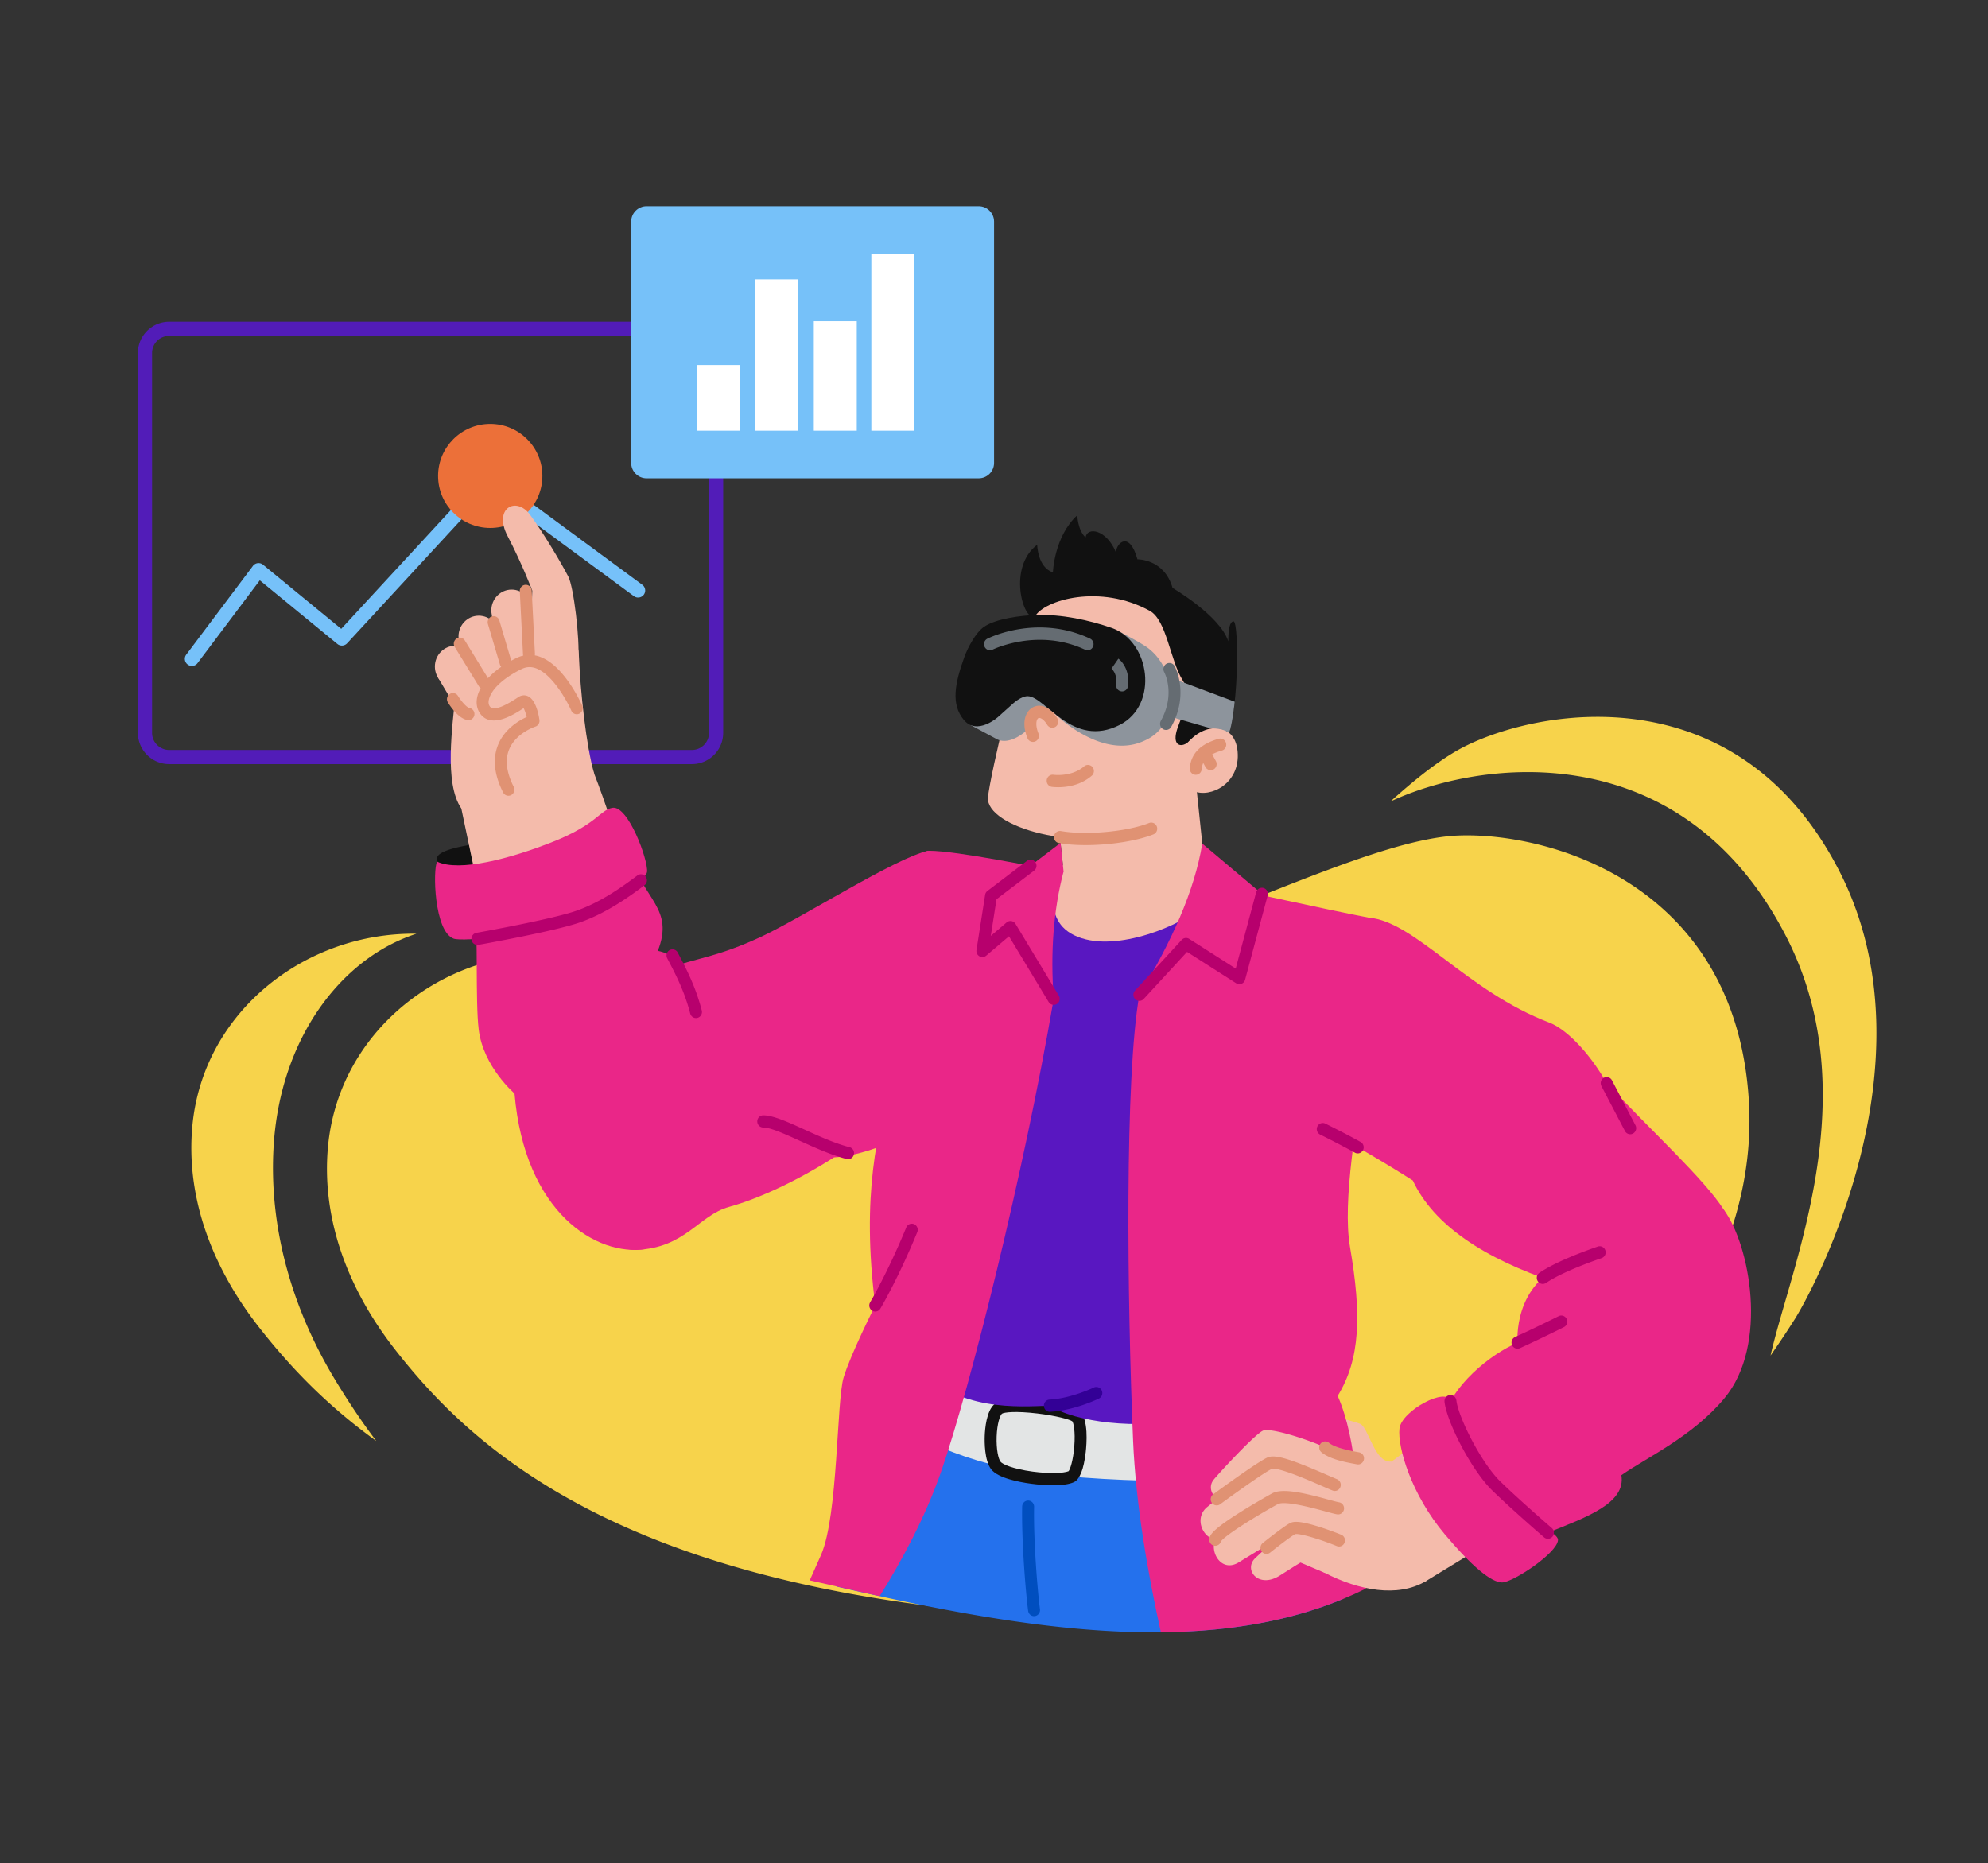 <svg xmlns="http://www.w3.org/2000/svg" width="3000" height="2812" xmlns:v="https://vecta.io/nano"><rect width="100%" height="100%" fill="#333333" stroke="none"/><style><![CDATA[.B{fill:#f4bbab}.C{fill:#ea2688}.D{fill:#b7006d}.E{fill:#e09273}]]></style><g transform="matrix(1.212 0 0 1.209 288.75 1081.875)"><svg width="2098.077" height="1128.601"><path d="M170.132 536.494c15.695-169.836 192.641-280.231 360.309-228.11a468.03 468.03 0 0 1 4.879 1.545c163.361 52.637 239.472 98.98 477.117 29.785s451.186-187.218 565.201-191.587c112.631-4.316 345.32 59.97 361.647 331.464s-246.195 474.014-276.397 493.893c-24.126 15.879-198.573 157.112-446.569 155.096-639.569-5.199-855.027-200.315-963.116-339.368-59.232-76.199-91.277-163.924-83.071-252.718zm1825.122 217.183c-4.513 6.902-9.168 14.807-28.993 43.621 25.014-111.732 120.489-325.094 19.822-522.344-130.638-256.018-383.576-221.108-493.174-169.218 35.411-31.951 67.372-56.705 95.822-70.442 101.489-49.024 340.292-83.575 463.276 157.411 122.99 240.999-36.99 530.749-56.753 560.972zM102.471 535.453c-6.279 102.051 23.023 203.309 76.237 291.612 14.651 24.323 31.522 50.296 51.564 76.871-66.327-47.902-111.66-98.023-145.988-141.961C25.076 686.182-6.953 598.925 1.276 510.59c13.192-141.644 139.693-241.744 279.038-239.873-94.376 30.507-169.63 131.21-177.843 264.736z" fill="#f7d34b"/></svg></g><g transform="matrix(1.424 0 0 1.421 208.125 485.625)"><svg width="620.224" height="469.773"><path d="M587.069 469.773H33.155C14.873 469.773 0 454.9 0 436.618V33.155C0 14.873 14.873 0 33.155 0h553.914c18.282 0 33.155 14.873 33.155 33.155v403.463c0 18.282-14.873 33.155-33.155 33.155zM33.155 15A18.18 18.18 0 0 0 15 33.155v403.463a18.18 18.18 0 0 0 18.155 18.155h553.914a18.18 18.18 0 0 0 18.155-18.155V33.155A18.18 18.18 0 0 0 587.069 15z" fill="#521cb8"/><path d="M57.221 365.5a7.5 7.5 0 0 1-5.994-12l70.638-94.184a7.498 7.498 0 0 1 10.763-1.293l82.82 68.097 150.209-163.113a7.5 7.5 0 0 1 9.971-.954l158.936 117.312a7.5 7.5 0 0 1-8.908 12.068L372.134 178.117 221.679 341.496a7.5 7.5 0 0 1-10.28.712L129.16 274.59 63.227 362.5a7.489 7.489 0 0 1-6.006 3z" fill="#76c1f9"/><circle cx="373.361" cy="163.708" fill="#ec7039" r="55.268"/></svg></g><g transform="matrix(1.43 0 0 1.427 952.5 311.25)"><svg width="382.927" height="287.736"><path d="M366.695 287.736H16.232C7.304 287.736 0 280.432 0 271.504V16.232C0 7.304 7.304 0 16.232 0h350.463c8.928 0 16.232 7.304 16.232 16.232v255.272c0 8.928-7.304 16.232-16.232 16.232z" fill="#76c1f9"/><path d="M253.422 50.37h45.332v186.996h-45.332zm-60.713 71.281h45.332v115.715h-45.332zm-61.607-44.27h45.332v159.985h-45.332zm-61.959 90.587h45.332v69.398H69.143z" fill="#fff"/></svg></g><g transform="matrix(1.201 0 0 1.228 656.25 763.125)"><svg width="1653.745" height="1384.641"><path d="M1196.72 1174.264c-16.87-3.887-24.447-41.579-33.923-45.761s-42.21-9.495-53.458-18.448c-19.835-15.788-44.215 10.621-22.419 29.275 15.647 13.391 36.785 25.433 36.785 25.433s-.792 65.042 47.502 61.989 25.513-52.488 25.513-52.488zM893.242 583.063c-48.587 5.205-92.194-29.963-97.399-78.55l-14.739-137.584c-5.205-48.587 29.963-92.194 78.55-97.399s92.194 29.963 97.398 78.55l14.739 137.584c5.206 48.588-29.962 92.194-78.549 97.399z" class="B"/><path d="M1109.339 1110.056c-21.858-103.065-453.274-125.694-506.453-54.373-34.136 49.261-61.375 133.693-72.127 179.648-15.815 35.731-23.539 66.603-24.952 93.324 215.037 48.157 450.059 89.881 634.902 15.189a156.48 156.48 0 0 0 1.118-21.912c-5.638-67.723-16.512-138.373-32.488-211.876z" fill="#2471ed"/><path d="M752.865 1364.775a7.501 7.501 0 0 1-7.422-6.491c-3.159-23.26-8.372-86.007-7.516-128.248a7.5 7.5 0 0 1 7.495-7.348l.155.002a7.499 7.499 0 0 1 7.346 7.65c-.84 41.464 4.28 103.08 7.383 125.924a7.5 7.5 0 0 1-7.441 8.511z" fill="#004ebf"/><path d="M602.886 1055.682s-20.992 33.178-29.3 54.398 86.096 65.742 173.389 77.575c107.167 14.527 295.944 16.948 376.592-5.271l-14.228-72.328s-280.86-.159-352.288-8.564c-110.843-13.045-154.165-45.81-154.165-45.81z" fill="#e3e5e5"/><path d="M776.601 1203.91c-9.121 0-18.894-.777-27.531-1.91-15.012-1.968-41.477-6.879-50.05-17.664-8.538-10.74-8.403-33.974-8.159-40.839.322-9.059 2.159-31.014 12.223-39.209 7.035-5.729 25.446-6.95 54.714-3.63 4.291.487 42.219 4.985 52.394 12.857 11.414 8.83 8.713 40.188 7.613 49.59-2.48 21.2-7.509 33.659-14.947 37.03-6.034 2.735-15.71 3.775-26.257 3.775zm-64.083-87.96c-2.439 2.06-6.097 12.073-6.667 28.08-.555 15.58 2.051 27.373 4.911 30.972 2.443 3.073 15.18 8.839 40.257 12.126 21.975 2.881 39.166 1.952 45.223-.475 1.907-2.216 5.75-12.887 7.179-30.493 1.542-18.992-1.047-29.044-2.513-30.859-3.225-2.296-20.061-6.863-43.95-9.641-27.222-3.162-41.677-1.506-44.44.29zm88.337 9.291z" fill="#111"/><path d="M789.96 449.593c-31.313.526-156.291-5.146-162.7 24.238s-76.92 523.236-24.375 581.851 131.56 51.545 169.854 50.422c32.059 20.484 110.597 29.476 171.258 16.591 0 0 155.003 9.659 168.246-23.05 30.478-75.272-1.616-197.233 3.776-350.323 2.726-77.409 1.801-212.123-28.74-239.107S971.79 485.664 971.79 485.664z" fill="#5917c1"/><path d="M789.078 441.361c-10.623 18.196-31.179 77.3 28.983 91.73 52.302 12.545 132.322-22.759 153.731-47.426-17.47-31.235-182.714-44.304-182.714-44.304zm-35.549-304.733c-14.114 21.699-56.928 197.789-58.582 222.335-2.357 34.971 111.607 69.962 205.213 38.021 53.501-18.256 93.774-134.625 71.412-209.028-27.76-92.36-178.124-112.701-218.043-51.328z" class="B"/><path d="M949.313 287.784c-7.572 9.253-21.503 10.132-18.134-7.424s23.031-42.983 8.45-65.699c-15.826-24.657-20.118-74.017-41.384-85.426-62.056-33.292-132.25-13.76-144.717 7.393-14.64 4.426-33.878-61.124 3.276-88.55 0 0 .445 27.759 19.761 33.907 0 0 1.508-44.107 30.635-70.187 0 0 .515 18.524 10.388 27.225 1.694-13.068 25.913-10.492 38.111 18.196.934-11.807 17.025-26.507 27.088 8.744 0 0 33.742-.667 44.085 35.171 0 0 59.38 33.741 70.061 65.61 0 0-.704-24.479 6.564-24.564s7.25 125.331-11.933 150.877-42.251-5.273-42.251-5.273z" fill="#111"/><path d="M941.741 297.037c20.252-30.718 63.412-33.93 66.911 5.292s-34.241 57.36-55.318 48.432-24.439-34.239-11.593-53.724z" class="B"/><g class="E"><path d="M956.065 330.784a7.5 7.5 0 0 1-7.485-8.09c1.422-17.976 13.325-29.816 36.392-36.201a7.501 7.501 0 0 1 4.001 14.457c-21.41 5.926-24.843 15.365-25.44 22.926a7.498 7.498 0 0 1-7.468 6.908z"/><path d="M974.81 325.078a7.498 7.498 0 0 1-6.554-3.842l-7.49-13.402a7.5 7.5 0 0 1 2.888-10.206 7.497 7.497 0 0 1 10.206 2.888l7.49 13.402a7.5 7.5 0 0 1-6.54 11.16zm-191.613 20.953c-3.382 0-6.079-.218-7.771-.405a7.498 7.498 0 0 1-6.63-8.278c.455-4.117 4.161-7.094 8.278-6.63 11.382 1.257 27.542-.809 38.759-10.382a7.502 7.502 0 0 1 9.738 11.41c-14.2 12.118-31.696 14.285-42.374 14.285zm34.511 71.158c-12.154 0-23.692-.802-33.555-2.504a7.5 7.5 0 1 1 2.551-14.781c31.416 5.421 83.164.788 110.742-9.912a7.5 7.5 0 0 1 5.426 13.984c-21.463 8.329-55.183 13.213-85.164 13.213z"/></g><path d="M576.02 696.134c-20.05 73.838-40.358 150.935-22.683 286.785 0 0-30.969 59.857-39.806 88.672s-6.8 168.893-28.133 217.489l-14.389 31.703 87.856 19.484c27.929-43.712 57.829-97.948 77.946-155.08 35.298-100.245 103.081-363.502 140.774-579.141-25.173-122.316 12.375-156.453 12.375-156.453-34.462-4.887-132.702-25.328-168.764-25.458S596.07 622.296 576.02 696.134z" class="C"/><path d="M566.88 738.208a7.5 7.5 0 0 1-7.322-9.156c9.807-43.386 18.935-101.636 21.703-138.505.309-4.13 3.894-7.235 8.04-6.917a7.498 7.498 0 0 1 6.917 8.04c-2.861 38.114-11.921 95.968-22.029 140.688a7.504 7.504 0 0 1-7.309 5.85zM553.33 990.42a7.501 7.501 0 0 1-6.403-11.397c.219-.36 22.156-36.664 45.367-91.973a7.504 7.504 0 0 1 9.818-4.014 7.502 7.502 0 0 1 4.014 9.818c-23.678 56.42-45.466 92.454-46.382 93.96a7.49 7.49 0 0 1-6.414 3.606z" class="D"/><g class="C"><path d="M1173.429 506.342c-48.104-8.81-203.98-42.553-203.98-42.553-23.026 61.656-34.508 91.19-84.26 137.322-18.538 102.392-15.366 373.175-7.897 547.696 3.399 79.442 18.977 165.544 34.941 235.79 92.178-.92 179.94-15.844 257.589-53.7-9.718-103.373-10.357-180.918-35.438-236.834 28.462-45.264 30.101-99.551 15.466-182.998-19.566-111.555 71.683-395.913 23.579-404.723z"/><path d="M1120.884 913.344c2.483 37.499-9.285 110.483 13.5 180.72"/></g><path d="M772.734 1113.604a7.5 7.5 0 0 1-.352-14.992c26.777-1.282 55.227-14.654 55.511-14.789 3.738-1.776 8.213-.185 9.991 3.555s.19 8.211-3.548 9.99c-1.268.604-31.394 14.798-61.237 16.227a6.374 6.374 0 0 1-.365.009z" fill="#330096"/><path d="m789.96 449.593-3.765-35.143-87.418 65.038-10.838 67.787 35.273-29.321 54.374 88.092c-4.351-57.021-.276-109.2 12.374-156.453z" class="C"/><path d="M777.593 613.547a7.495 7.495 0 0 1-6.389-3.562l-49.839-80.743-28.632 23.8a7.499 7.499 0 0 1-12.2-6.951l10.838-67.787a7.505 7.505 0 0 1 2.93-4.833l49.645-36.935a7.5 7.5 0 1 1 8.953 12.035l-47.197 35.113-7.204 45.061 19.921-16.559a7.498 7.498 0 0 1 11.176 1.828l54.374 88.092a7.5 7.5 0 0 1-6.376 11.441z" class="D"/><path d="m964.262 415.367 74.912 61.741-28.355 103.513-66.981-41.811-58.648 62.302c40.55-65.239 69.234-127.699 79.072-185.745z" class="C"/><path d="M885.188 608.611a7.5 7.5 0 0 1-5.46-12.641l58.647-62.302a7.502 7.502 0 0 1 9.433-1.222l58.438 36.479 25.694-93.8a7.496 7.496 0 0 1 9.215-5.252 7.5 7.5 0 0 1 5.252 9.215l-28.355 103.514a7.5 7.5 0 0 1-11.205 4.381l-61.764-38.555-54.433 57.823a7.476 7.476 0 0 1-5.462 2.36z" class="D"/><path d="M1173.429 506.342c58.205 4.604 123.13 90.468 226.97 129.007 19.469 7.226 48.597 34.069 71.97 74.387 54.989 57.473 123.416 118.756 147.077 155.433 30.786 47.722-118.469 119.213-209.901 89.732s-154.89-71.051-180.774-125.542c0 0-76.863-47.805-113.195-63.189s57.853-259.828 57.853-259.828z" class="C"/><path d="m1202.053 1174.88 186.155-137.042c35.75-26.612 140.704 109.066 104.954 135.678L1245.1 1321.823c-31.794 17.491-68.828-112.819-43.047-146.943z" class="B"/><g class="C"><path d="M1619.447 865.168c32.652 42.602 56.862 166.255.759 231.966-40.363 47.275-98.186 72.937-129.385 94.401 6.005 34.546-44.493 51.812-92.278 70.656-43.726 17.243-140.63-108.062-132.918-137.175 11.64-43.937 60.579-81.942 94.699-96.443 0 0-6.274-73.567 63.387-97.367l195.736-66.038z"/><path d="M1276.075 1100.526c-4.353-17.869-61.399 11.498-64.05 33.692s14.365 80.549 56.932 129.964c34.37 39.9 58.412 59 71.841 59.166s69.284-35.918 70.386-52.008c.657-9.599-35.8-21.988-77.117-66.181-34.911-37.338-53.596-86.586-57.992-104.633z"/></g><g class="B"><path d="M1202.053 1174.88c-25.512-.835-50.601-4.007-72.119-11.906s-39.709 134.521-11.753 148.604c42.698 21.51 91.48 30.748 126.919 10.245 24.387-14.108-43.047-146.943-43.047-146.943z"/><path d="M1129.935 1162.974c-18.585-10.974-79.141-30.818-89.488-26.148s-54.484 51.361-61.756 60.078c-13.713 16.437 14.38 39.713 32.239 22.067a7702.101 7702.101 0 0 0 36.36-36.203l69.481 20.55z"/><path d="M1130.731 1203.423c-16.426-6.787-69.829-26.483-81.271-26.889s-69.571 46.511-79.178 54.211c-21.316 17.085 2.485 53.979 28.65 35.193l51.943-37.906 72.355 19.721z"/><path d="M1134.903 1232.24c-12.368-6.713-65.652-17.495-79.472-11.678s-56.176 34.519-69.144 43.385c-17.839 12.196-1.72 50.05 23.8 34.702a7370.752 7370.752 0 0 1 50.429-30.053l67.891 10.833z"/><path d="M1136.123 1271.699c-8.812-4.914-48.869-16.907-58.254-14.583s-38.322 28.013-47.162 36.37c-15.118 14.293 4.353 38.324 31.503 21.047 14.69-9.348 25.429-15.624 25.429-15.624l30.542 12.668z"/></g><path d="M1044.873 1288.283a7.498 7.498 0 0 1-4.624-13.408c2.635-2.061 25.979-20.246 34.216-24.441 4.032-2.053 10.792-3.066 32.771 3.359 11.847 3.464 24.466 8.06 31.674 10.942a7.501 7.501 0 0 1-5.572 13.928c-22.136-8.856-46.875-15.8-52.338-14.721-5.548 2.956-21.786 15.146-31.512 22.75a7.472 7.472 0 0 1-4.615 1.591zm-64.337-9.996a7.5 7.5 0 0 1-7.382-8.876c.882-4.727 4.377-10.983 35.868-30.601 16.23-10.11 34.567-20.375 42.844-24.847 13.003-7.023 40.768-.481 70.499 7.457 6.051 1.615 11.276 3.011 13.755 3.419a7.5 7.5 0 0 1-2.435 14.801c-3.203-.527-8.492-1.939-15.188-3.728-15.162-4.047-50.666-13.526-59.5-8.752-34.974 18.895-67.321 39.676-71.277 45.757a7.508 7.508 0 0 1-7.184 5.37zm1.818-49.654a7.5 7.5 0 0 1-4.383-13.592c5.776-4.15 56.774-40.686 68.698-45.467 10.23-4.107 33.093 4.086 74.425 21.694l12.37 5.171a7.5 7.5 0 1 1-5.465 13.969c-3.043-1.19-7.558-3.113-12.784-5.34-10.494-4.471-24.866-10.594-37.625-15.169-19.604-7.028-24.713-6.504-25.455-6.355-7.952 3.295-44.271 28.488-65.411 43.679a7.467 7.467 0 0 1-4.37 1.41zm69.898-45.137l-.006.003.006-.003zm107.718-5.168c-.477 0-.96-.045-1.446-.14l-3.098-.574c-10.832-1.968-30.994-5.629-41.524-14.318a7.502 7.502 0 0 1-1.012-10.559 7.504 7.504 0 0 1 10.559-1.012c7.513 6.2 26.535 9.654 34.658 11.13l3.294.61a7.501 7.501 0 0 1-1.431 14.863z" class="E"/><path d="M1159.543 796.046a7.468 7.468 0 0 1-3.546-.896c-22.361-12.027-43.442-22.112-43.652-22.213a7.5 7.5 0 0 1 6.465-13.535c.213.102 21.604 10.334 44.293 22.537a7.501 7.501 0 0 1-3.56 14.107zm342.4-23.52a7.498 7.498 0 0 1-6.632-3.987l-29.544-55.246a7.498 7.498 0 1 1 13.205-7.114l29.589 55.331a7.5 7.5 0 0 1-6.618 11.016zm-141.615 263.547a7.5 7.5 0 0 1-3.046-14.358c26.606-11.805 54.479-25.507 54.758-25.645a7.5 7.5 0 1 1 6.623 13.459c-.28.138-28.411 13.968-55.297 25.897a7.47 7.47 0 0 1-3.038.647zm31.726-79.589a7.501 7.501 0 0 1-4.113-13.778c19.31-12.634 50.488-24.465 73.243-32.166a7.5 7.5 0 0 1 4.809 14.209c-21.931 7.422-51.85 18.739-69.839 30.51a7.467 7.467 0 0 1-4.1 1.225zm6.485 313.206a7.464 7.464 0 0 1-4.824-1.761c-.38-.319-38.328-32.271-64.804-57.322-26.735-25.296-57.615-84.894-60.292-109.264a7.5 7.5 0 0 1 6.637-8.273 7.496 7.496 0 0 1 8.273 6.637c2.13 19.392 30.453 76.125 55.69 100.004 26.162 24.754 63.774 56.423 64.151 56.74a7.499 7.499 0 0 1 .911 10.567 7.48 7.48 0 0 1-5.742 2.672z" class="D"/><path d="M620.042 424.112c-40.137 8.097-159.684 82.968-211.243 106.222s-74.791 24.779-113.37 37.218-66.347 41.557-111.379 92.717-9.722 257.277 69.22 254.368c61.394-2.262 78.17-42.449 116.228-52.781s85.907-32.196 131.967-60.89c32.168-1.573 83.426-19.094 131.698-50.668 50.861-33.268-13.121-326.186-13.121-326.186z" class="C"/><path d="M3.034 431.822c8.314-21.355 177.236-28.434 204.256-14.036 46.568 24.816-217.927 49.151-204.256 14.036z" fill="#111"/><path d="M200.265 329.634c26.619 66.948 68.859 203.283 93.404 271.001 25.013 69.007-177.31 160.454-192.03 90.198L33.226 372.154c-11.353-53.275 143.893-100.734 167.039-42.52z" class="B"/><g class="C"><path d="M265.025 913.594c-61.383 9.577-152.228-44.165-164.951-191.168 0 0-39.221-32.694-44.993-78.527-4.359-34.618-.629-121.865-4.826-144.342s188.582-91.579 195.008-70.386c16.814 55.455 55.851 65.698 34.888 117.948 39.044 7.853 59.502 50.89 45.899 149.369-14.876 107.712-61.025 217.106-61.025 217.106z"/><path d="M222.956 371.372c19.877-3.589 45.17 64.18 43.638 78.665-.826 7.813-25.935 29.095-86.177 54.848-55.389 23.678-145.425 31.256-156.787 27.267-24.666-8.659-26.353-85.522-20.776-94.646 27.695 12.786 91.376-3.37 145.926-24.592s58.54-38.719 74.176-41.542z"/></g><g class="B"><path d="M200.265 329.634c-10.142-33.706-17.489-100.581-19.47-148.376-2.035-49.11-151.756 14.937-155.066 51.571s-14.541 108.335 7.497 139.325 167.039-42.52 167.039-42.52z"/><path d="M180.177 188.461c2.107-24.026-5.671-88.267-12.489-101.219-7.885-14.98-30.903-53.465-48.333-76.353S73.16 3.279 91.34 37.299s31.056 67.158 31.056 67.158l-2.564 73.032z"/></g><path d="M519.204 803.168a7.493 7.493 0 0 1-1.819-.225c-19.497-4.858-40.463-14.189-58.961-22.423-18.783-8.359-36.523-16.255-45.855-16.294a7.5 7.5 0 0 1 .03-15h.032c12.486.052 30.747 8.18 51.892 17.59 17.937 7.983 38.266 17.031 56.489 21.572a7.499 7.499 0 0 1 5.464 9.091 7.504 7.504 0 0 1-7.272 5.689zM53.426 539.897a7.502 7.502 0 0 1-1.276-14.891c.949-.165 95.284-16.617 125.809-27.207 29.163-10.117 54.021-26.805 76.538-43.331a7.498 7.498 0 0 1 8.875 12.091c-22.34 16.396-49.374 34.613-80.497 45.411-31.669 10.986-124.231 27.132-128.156 27.814a7.41 7.41 0 0 1-1.293.113z" class="D"/><g class="B"><circle cx="96.46" cy="128.676" r="25.515"/><circle cx="112.591" cy="192.596" r="25.515"/><path d="m71.723 134.918 49.479-12.488 16.131 63.92-49.479 12.487z"/><circle cx="55.204" cy="160.747" r="25.515"/><circle cx="78.339" cy="222.478" r="25.515"/><path d="m31.306 169.703 47.784-17.907 23.133 61.732-47.785 17.906z"/><circle cx="25.519" cy="197.703" r="25.515"/><circle cx="51.657" cy="240.659" r="25.515"/><path d="m3.721 210.969 43.595-26.525 26.525 43.594-43.595 26.526z"/></g><g class="E"><path d="M92.423 356.531a7.5 7.5 0 0 1-6.668-4.057c-11.317-21.884-13.423-41.635-6.257-58.704 8.17-19.462 26.206-29.75 35.876-34.05-1.119-4.534-2.619-8.713-3.919-10.82-12.337 7.927-39.681 25.032-53.882 7.515-4.627-5.706-6.159-13.29-4.316-21.354 3.945-17.264 22.46-35.183 49.526-47.932 9.672-4.556 19.727-4.953 29.888-1.181 30.496 11.323 51.563 57.895 52.445 59.872a7.5 7.5 0 0 1-13.699 6.111c-5.318-11.883-23.581-44.365-43.983-51.926-6.318-2.342-12.293-2.115-18.258.695-17.704 8.339-37.85 22.623-41.296 37.704-.817 3.575-.365 6.457 1.345 8.564 6 7.402 27.662-6.532 34.779-11.11l.841-.541c3.889-2.496 8.193-2.891 12.117-1.115 9.7 4.39 13.312 21.803 14.415 29.086a7.499 7.499 0 0 1-5.209 8.291c-.225.071-24.454 7.873-32.878 28.088-5.316 12.76-3.369 28.208 5.789 45.915a7.5 7.5 0 0 1-3.217 10.107 7.44 7.44 0 0 1-3.439.842zm-50.197-92.93a7.62 7.62 0 0 1-1.206-.097c-11.896-1.924-22.666-18.435-24.704-21.726a7.5 7.5 0 0 1 2.427-10.325 7.498 7.498 0 0 1 10.321 2.42c4.083 6.562 11.088 14.295 14.351 14.823a7.5 7.5 0 0 1-1.189 14.905z"/><path d="M118.216 189.748a7.5 7.5 0 0 1-7.484-7.11l-4.031-77.462a7.5 7.5 0 0 1 7.101-7.879 7.488 7.488 0 0 1 7.88 7.1l4.031 77.462a7.5 7.5 0 0 1-7.497 7.889zm-56.614 35.688a7.49 7.49 0 0 1-6.358-3.513L24.96 173.688a7.5 7.5 0 1 1 12.703-7.976l30.283 48.234a7.5 7.5 0 0 1-2.363 10.34 7.459 7.459 0 0 1-3.981 1.15zm27.364-24.726a7.504 7.504 0 0 1-7.175-5.326l-15.131-49.9a7.501 7.501 0 0 1 5.001-9.354 7.498 7.498 0 0 1 9.354 5.001l15.131 49.9a7.501 7.501 0 0 1-7.18 9.679z"/></g><path d="M328.089 629.75a7.504 7.504 0 0 1-7.242-5.569c-6.996-26.231-16.781-45.413-28.845-67.764a7.5 7.5 0 1 1 13.199-7.125c12.54 23.23 22.721 43.212 30.14 71.023a7.502 7.502 0 0 1-7.252 9.435z" class="D"/><g fill="#8d949c"><path d="m920.962 210.133 84.02 30.801s-2.825 27.737-7.018 38.169c0 0-8.071-5.987-22.411-5.239l-54.591-15.365z"/><path d="M894.872 287.311a86.54 86.54 0 0 1-6.807 3.023l-3.124 1.151c-8.688 2.915-17.423 3.851-25.968 3.391h-.016c-42.005-2.255-79.083-38.343-79.083-38.343l4.336-3.437c-1.674-.629-3.316-.997-4.878-1.043-8.098-.246-18.093 8.577-18.093 8.577l-19.241 16.878s-19.272 17.093-35.325 9.789l-1.977-1.059-.064-.015-31.436-16.525 16.945-4.956c-4.559-16.724.59-36.824 9.278-60.514 4.591-12.566 14.682-30.548 24.724-37.345 15.064-10.219 46.898-14.008 65.151-14.576 26.143-.828 50.103 2.731 72.835 8.899l-.638-5.708s20.899 10.602 30.352 16.678c.016-.015.016 0 .032.015 39.407 24.15 47.888 92.765 2.997 115.12z"/></g><path d="M755.059 134.385c-18.265.576-50.081 4.363-65.159 14.58-10.04 6.804-20.12 24.791-24.726 37.35-11.726 31.967-16.989 57.404-.722 76.826 16.753 20.002 43.314-3.552 43.314-3.552l19.237-16.872s9.985-8.814 18.086-8.57c22.513.68 56.112 64.83 115.551 35.24 49.049-24.418 38.583-102.709-10.558-119.241-28.044-9.434-61.894-16.806-95.023-15.761z" fill="#111"/><path d="M820.118 177.73a7.476 7.476 0 0 1-3.12-.684c-59.349-27.201-115.633-.358-116.195-.084a7.505 7.505 0 0 1-10.031-3.433 7.495 7.495 0 0 1 3.415-10.028c2.544-1.253 63.063-30.338 129.062-.09a7.5 7.5 0 0 1-3.131 14.319zm43.369 50.559a7.501 7.501 0 0 1-7.449-8.46c1.747-13.543-5.668-19.363-5.984-19.604l.107.078 8.637-12.264c5.606 3.948 14.467 15.49 12.117 33.709a7.5 7.5 0 0 1-7.428 6.541zm55.219 47.353a7.502 7.502 0 0 1-6.526-11.188c18.627-33.008 4.773-58.889 4.174-59.974-1.992-3.613-.703-8.175 2.898-10.188s8.143-.757 10.175 2.833c.776 1.372 18.753 34.056-4.183 74.701a7.496 7.496 0 0 1-6.538 3.816z" fill="#656c72"/><path d="M775.797 265.419c-14.545-23.267-35.618-10.238-24.321 17.469" class="B"/><path d="M751.479 290.39a7.503 7.503 0 0 1-6.948-4.67c-8.009-19.643-2.259-33.21 6.993-37.944 11.559-5.915 23.715 2.601 30.633 13.667a7.499 7.499 0 1 1-12.719 7.951c-4.555-7.284-9.221-9.216-11.082-8.265-2.554 1.307-4.299 8.225.065 18.926a7.501 7.501 0 0 1-6.942 10.335z" class="E"/></svg></g></svg>